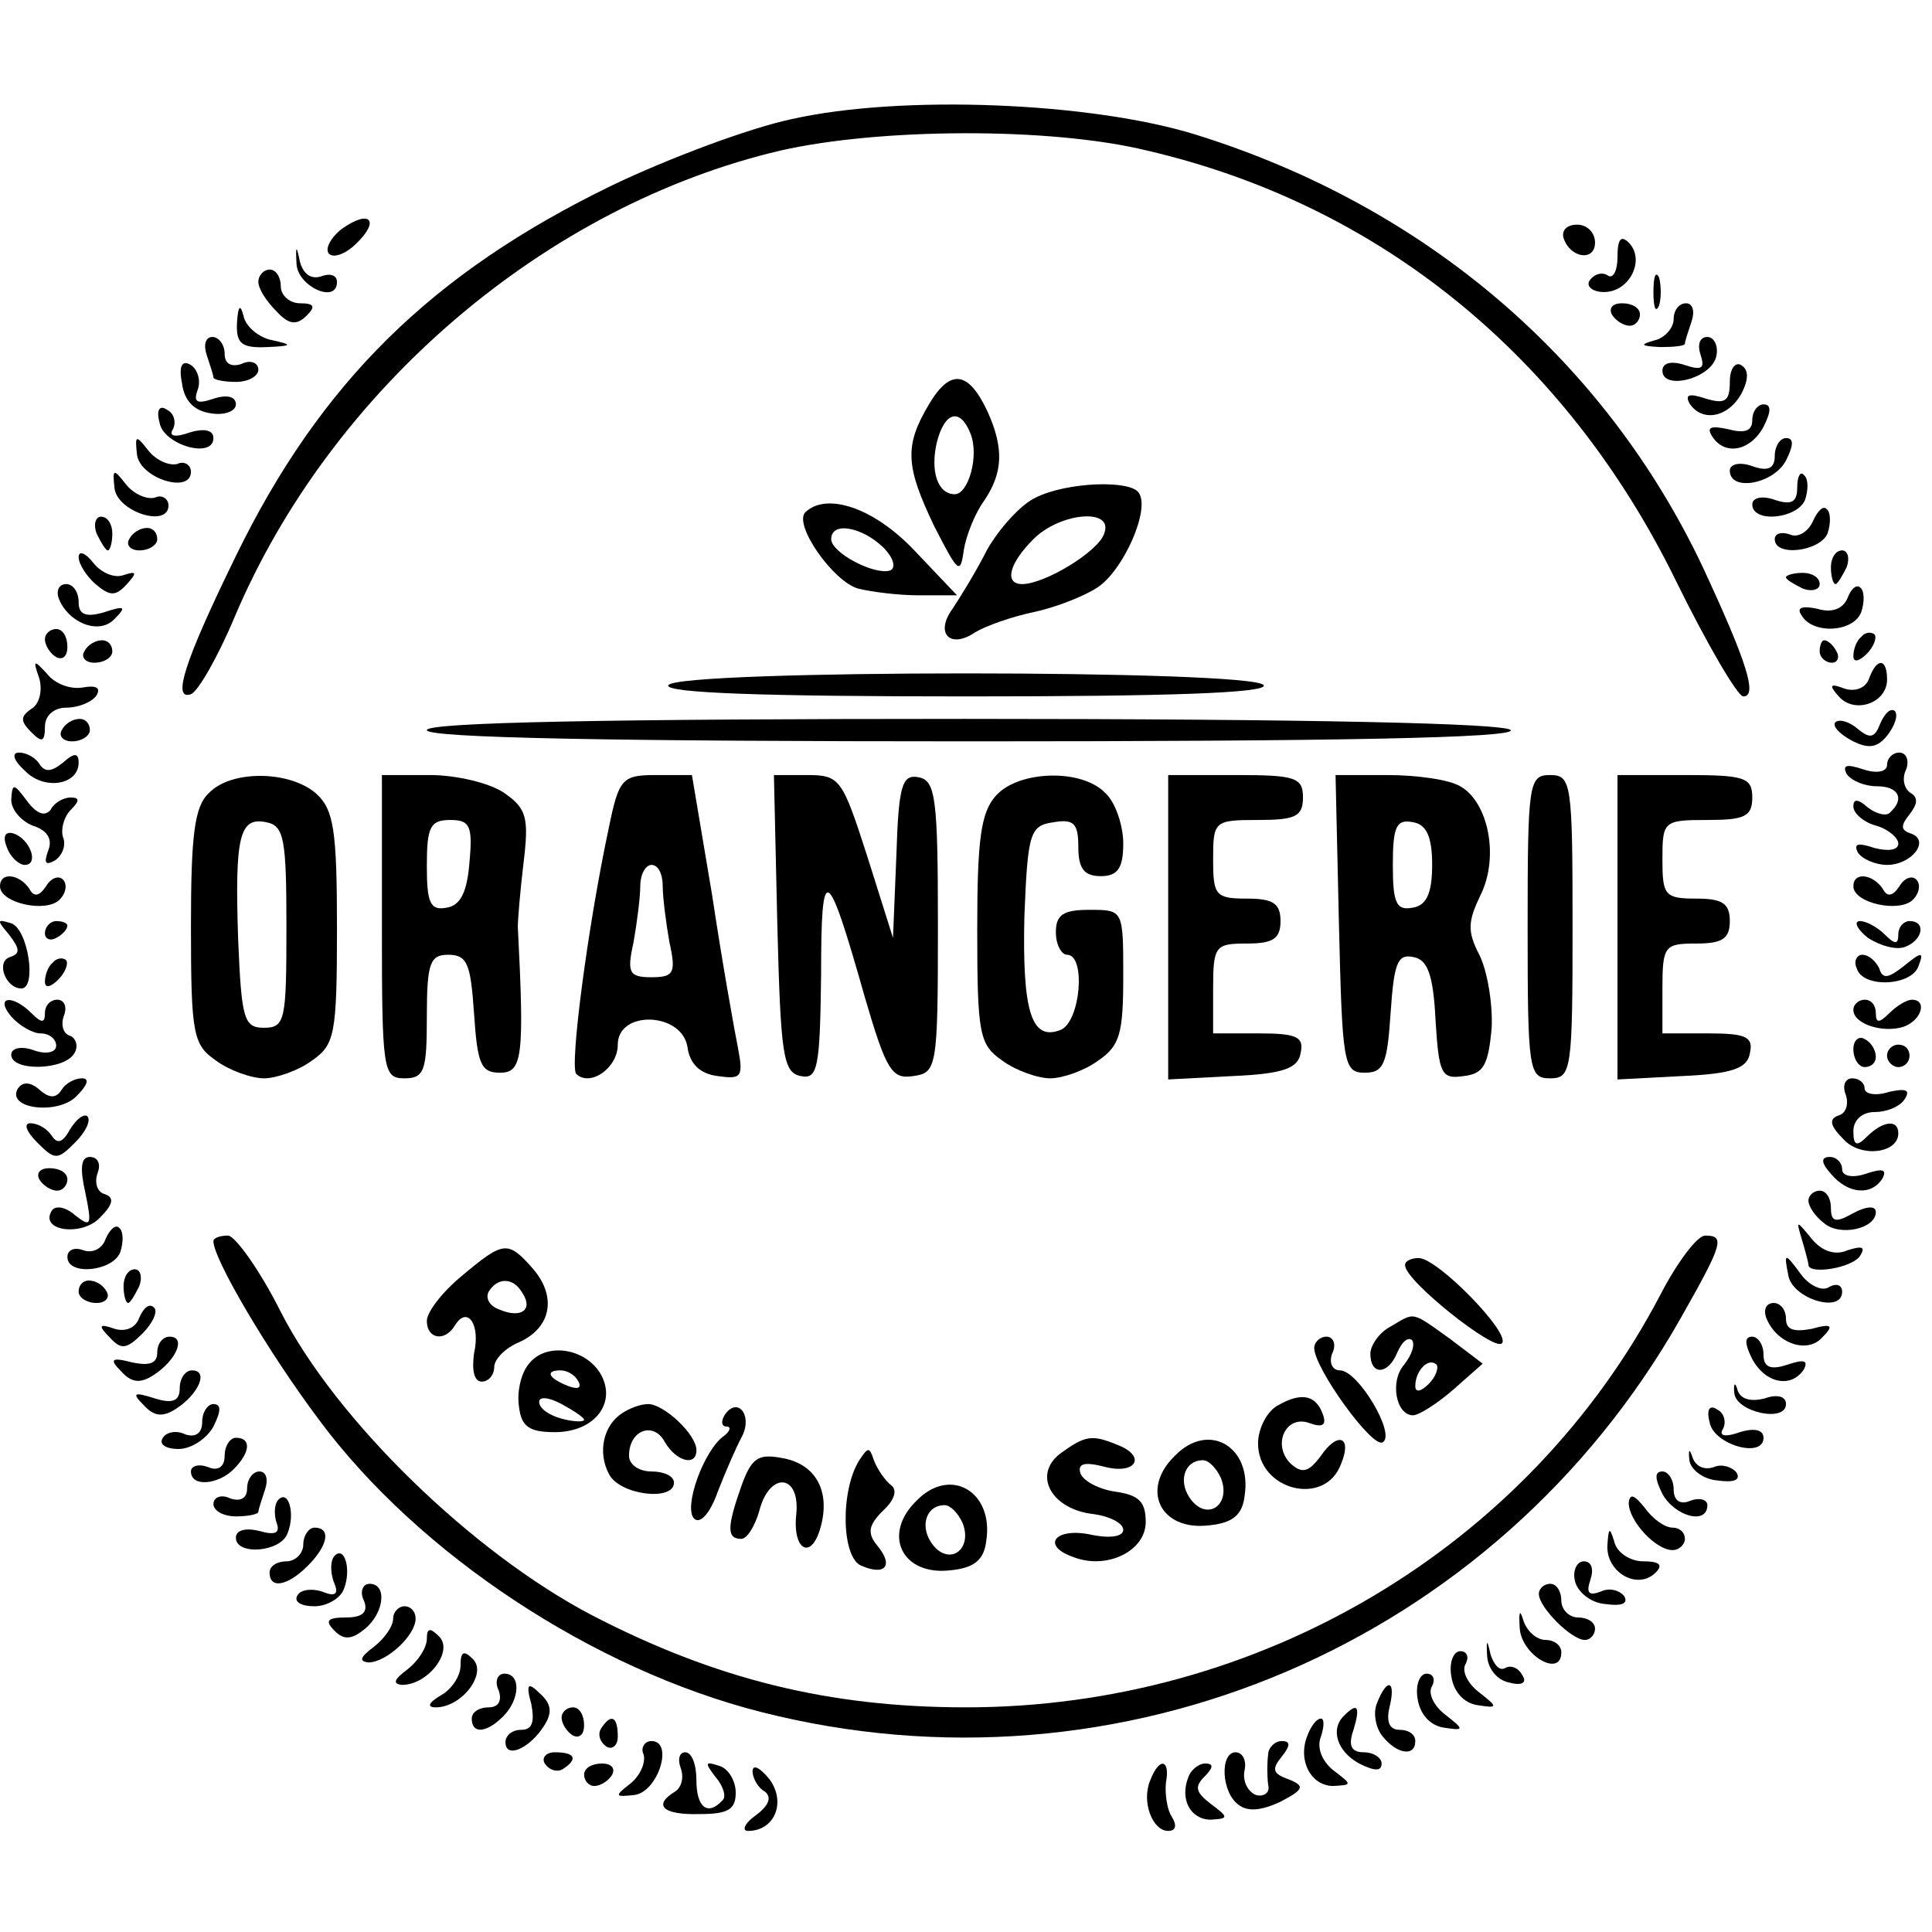 <?xml version="1.0" standalone="no"?>
<!DOCTYPE svg PUBLIC "-//W3C//DTD SVG 20010904//EN"
 "http://www.w3.org/TR/2001/REC-SVG-20010904/DTD/svg10.dtd">
<svg version="1.0" xmlns="http://www.w3.org/2000/svg"
 width="172pt" height="172pt" viewBox="0 0 172 172"
 preserveAspectRatio="xMidYMid meet">
<g transform="translate(0,172) scale(0.1,-0.1)"
fill="#000000" stroke="none">
<path d="M705 1614 c-38 -8 -110 -35 -160 -59 -161 -78 -260 -176 -335 -330
-46 -94 -57 -129 -40 -123 6 2 24 33 39 69 86 203 277 366 486 415 88 20 240
21 326 0 207 -48 373 -183 471 -383 28 -57 55 -103 60 -103 13 0 3 31 -36 115
-87 184 -246 321 -451 385 -93 29 -262 36 -360 14z"/>
<path d="M304 1516 c-10 -8 -15 -18 -11 -22 4 -4 15 0 24 9 22 21 12 31 -13
13z"/>
<path d="M1392 1508 c6 -18 28 -21 28 -4 0 9 -7 16 -16 16 -9 0 -14 -5 -12
-12z"/>
<path d="M264 1485 c1 -20 36 -36 36 -16 0 6 -6 8 -14 5 -9 -3 -16 2 -19 13
-3 15 -4 15 -3 -2z"/>
<path d="M1440 1491 c0 -12 -4 -20 -9 -16 -5 3 -12 1 -16 -5 -3 -5 3 -10 13
-10 23 0 37 29 22 44 -7 7 -10 3 -10 -13z"/>
<path d="M230 1469 c0 -6 7 -17 16 -26 11 -12 18 -13 27 -4 8 8 7 11 -6 11 -9
0 -17 7 -17 15 0 8 -4 15 -10 15 -5 0 -10 -5 -10 -11z"/>
<path d="M1472 1460 c0 -14 2 -19 5 -12 2 6 2 18 0 25 -3 6 -5 1 -5 -13z"/>
<path d="M211 1433 c-1 -19 4 -23 27 -22 22 1 23 2 5 6 -12 2 -24 12 -26 21
-3 12 -5 10 -6 -5z"/>
<path d="M1435 1440 c3 -5 10 -10 16 -10 5 0 9 5 9 10 0 6 -7 10 -16 10 -8 0
-12 -4 -9 -10z"/>
<path d="M1490 1436 c0 -8 -8 -17 -17 -19 -14 -4 -12 -5 5 -6 12 0 22 1 22 3
0 2 3 11 6 20 3 9 1 16 -5 16 -6 0 -11 -6 -11 -14z"/>
<path d="M184 1404 c3 -9 6 -18 6 -20 0 -2 9 -4 20 -4 11 0 20 5 20 11 0 6 -7
9 -15 5 -9 -3 -15 0 -15 9 0 8 -5 15 -11 15 -6 0 -8 -7 -5 -16z"/>
<path d="M1514 1404 c4 -12 1 -14 -14 -9 -12 4 -20 2 -20 -5 0 -18 44 -7 48
13 2 9 -2 17 -8 17 -7 0 -9 -7 -6 -16z"/>
<path d="M162 1379 c2 -16 11 -25 26 -27 12 -2 22 2 22 8 0 7 -8 9 -20 5 -15
-5 -18 -3 -14 8 3 8 0 18 -6 22 -8 5 -11 -1 -8 -16z"/>
<path d="M1540 1380 c0 -17 -4 -20 -21 -15 -15 5 -19 4 -15 -4 11 -17 34 -13
46 8 7 13 7 22 0 26 -5 3 -10 -3 -10 -15z"/>
<path d="M827 1360 c-22 -37 -21 -55 5 -109 21 -41 23 -43 26 -21 2 13 10 33
18 44 17 25 18 47 3 80 -17 36 -33 38 -52 6z m37 -26 c8 -20 -2 -54 -14 -54
-15 0 -22 20 -16 46 7 28 21 31 30 8z"/>
<path d="M142 1344 c3 -20 48 -33 48 -14 0 7 -8 9 -21 5 -14 -5 -19 -3 -15 3
3 6 1 14 -5 17 -7 5 -10 0 -7 -11z"/>
<path d="M1560 1346 c0 -10 -7 -12 -22 -8 -14 3 -19 2 -14 -6 11 -18 34 -14
46 8 7 14 7 20 0 20 -5 0 -10 -6 -10 -14z"/>
<path d="M122 1315 c3 -21 48 -35 48 -15 0 6 -6 10 -12 7 -7 -2 -19 3 -26 12
-11 14 -12 14 -10 -4z"/>
<path d="M1580 1314 c0 -11 -6 -14 -20 -9 -11 4 -20 2 -20 -4 0 -19 39 -12 50
9 7 14 7 20 0 20 -5 0 -10 -7 -10 -16z"/>
<path d="M102 1285 c3 -21 48 -35 48 -15 0 6 -6 10 -12 7 -7 -2 -19 3 -26 12
-11 14 -12 14 -10 -4z"/>
<path d="M1600 1286 c0 -13 -5 -16 -20 -11 -11 4 -20 2 -20 -4 0 -17 40 -13
47 4 3 9 3 19 -1 22 -3 4 -6 -1 -6 -11z"/>
<path d="M922 1277 c-13 -6 -32 -27 -43 -46 -10 -20 -25 -44 -31 -53 -16 -22
-2 -36 20 -21 10 6 33 14 52 18 19 4 45 14 57 22 23 15 47 69 37 84 -7 12 -64
10 -92 -4z m61 -32 c-5 -16 -53 -45 -73 -45 -16 0 -12 18 10 40 24 24 72 28
63 5z"/>
<path d="M717 1264 c-11 -11 25 -62 47 -68 12 -3 36 -6 54 -6 l34 0 -38 40
c-36 38 -78 52 -97 34z m69 -31 c10 -10 12 -19 6 -21 -14 -4 -52 16 -52 28 0
16 27 11 46 -7z"/>
<path d="M1614 1256 c-4 -9 -13 -15 -20 -12 -8 3 -14 1 -14 -4 0 -16 40 -11
47 5 3 9 3 19 -1 22 -3 3 -8 -2 -12 -11z"/>
<path d="M86 1245 c4 -8 8 -15 10 -15 2 0 4 7 4 15 0 8 -4 15 -10 15 -5 0 -7
-7 -4 -15z"/>
<path d="M115 1240 c-3 -5 1 -10 9 -10 9 0 16 5 16 10 0 6 -4 10 -9 10 -6 0
-13 -4 -16 -10z"/>
<path d="M70 1224 c0 -6 7 -17 15 -24 13 -11 18 -11 28 0 9 10 9 12 -3 8 -8
-3 -20 2 -27 11 -7 9 -13 11 -13 5z"/>
<path d="M1630 1215 c0 -8 2 -15 4 -15 2 0 6 7 10 15 3 8 1 15 -4 15 -6 0 -10
-7 -10 -15z"/>
<path d="M1590 1206 c0 -2 7 -6 15 -10 8 -3 15 -1 15 4 0 6 -7 10 -15 10 -8 0
-15 -2 -15 -4z"/>
<path d="M52 1188 c8 -22 36 -34 50 -19 11 11 9 12 -9 6 -17 -5 -23 -2 -23 9
0 9 -5 16 -11 16 -6 0 -9 -5 -7 -12z"/>
<path d="M1645 1188 c-4 -10 -14 -14 -27 -10 -14 3 -19 1 -14 -6 10 -17 46
-15 53 3 3 9 3 19 -1 22 -3 3 -8 -1 -11 -9z"/>
<path d="M40 1151 c0 -6 5 -13 10 -16 6 -3 10 1 10 9 0 9 -4 16 -10 16 -5 0
-10 -4 -10 -9z"/>
<path d="M1657 1153 c-4 -3 -7 -11 -7 -17 0 -6 5 -5 12 2 6 6 9 14 7 17 -3 3
-9 2 -12 -2z"/>
<path d="M75 1140 c-3 -5 1 -10 9 -10 9 0 16 5 16 10 0 6 -4 10 -9 10 -6 0
-13 -4 -16 -10z"/>
<path d="M1620 1140 c0 -5 5 -10 11 -10 5 0 7 5 4 10 -3 6 -8 10 -11 10 -2 0
-4 -4 -4 -10z"/>
<path d="M35 1116 c3 -11 0 -23 -7 -27 -10 -7 -10 -11 0 -21 9 -9 12 -9 12 5
0 10 8 17 19 17 11 0 23 5 27 11 4 7 -1 9 -12 7 -11 -2 -25 3 -32 12 -12 13
-13 13 -7 -4z"/>
<path d="M1664 1116 c-3 -9 -13 -12 -22 -9 -13 5 -14 3 -5 -7 14 -16 43 -6 43
15 0 19 -9 20 -16 1z"/>
<path d="M595 1110 c-4 -7 87 -10 265 -10 178 0 269 3 265 10 -8 14 -522 14
-530 0z"/>
<path d="M1674 1076 c-5 -13 -9 -14 -20 -5 -8 7 -17 9 -20 6 -3 -3 3 -10 14
-16 15 -8 23 -7 32 4 7 9 10 18 7 22 -4 3 -9 -2 -13 -11z"/>
<path d="M55 1070 c-3 -5 1 -10 9 -10 9 0 16 5 16 10 0 6 -4 10 -9 10 -6 0
-13 -4 -16 -10z"/>
<path d="M380 1070 c0 -7 169 -10 486 -10 321 0 483 3 479 10 -4 6 -177 10
-486 10 -313 0 -479 -3 -479 -10z"/>
<path d="M22 1034 c17 -18 48 -13 48 7 0 9 -4 9 -14 0 -10 -8 -16 -9 -21 -1
-3 5 -11 10 -18 10 -7 0 -5 -7 5 -16z"/>
<path d="M1680 1039 c0 -6 -9 -8 -21 -4 -15 5 -19 4 -15 -4 4 -6 16 -11 27
-11 19 0 25 -11 12 -23 -3 -4 -12 -2 -20 4 -9 8 -13 8 -13 1 0 -6 9 -14 20
-17 11 -3 20 -11 20 -16 0 -6 -9 -7 -21 -4 -15 5 -19 4 -15 -4 4 -6 16 -11 26
-11 22 0 39 22 21 28 -9 3 -9 7 -1 17 7 9 8 15 1 19 -6 4 -8 13 -4 21 3 8 0
15 -6 15 -6 0 -11 -5 -11 -11z"/>
<path d="M186 1014 c-13 -12 -16 -38 -16 -119 0 -96 2 -105 22 -119 12 -9 32
-16 43 -16 11 0 31 7 43 16 20 14 22 23 22 118 0 87 -3 105 -18 119 -23 21
-76 22 -96 1z m69 -119 c0 -83 -1 -90 -20 -90 -18 0 -20 8 -23 79 -3 91 1 109
25 104 16 -3 18 -15 18 -93z"/>
<path d="M340 895 c0 -128 1 -135 20 -135 18 0 20 7 20 55 0 48 3 55 19 55 17
0 20 -8 23 -52 3 -45 6 -53 23 -53 20 0 22 13 16 130 0 6 2 31 5 56 5 41 3 49
-17 63 -13 9 -43 16 -66 16 l-43 0 0 -135z m78 58 c-2 -27 -8 -39 -20 -41 -15
-3 -18 4 -18 37 0 35 3 41 21 41 17 0 20 -5 17 -37z"/>
<path d="M542 983 c-19 -89 -35 -213 -29 -219 12 -12 37 5 37 26 0 31 57 29
62 -2 2 -15 11 -24 27 -26 21 -3 23 -1 18 25 -3 15 -14 76 -23 136 l-18 107
-32 0 c-30 0 -33 -3 -42 -47z m48 -52 c0 -10 3 -33 6 -50 6 -27 4 -31 -16 -31
-20 0 -22 4 -16 31 3 17 6 40 6 50 0 11 5 19 10 19 6 0 10 -8 10 -19z"/>
<path d="M692 898 c3 -117 5 -133 21 -136 15 -3 17 7 18 90 0 102 5 100 39
-20 19 -65 24 -73 43 -70 21 3 22 7 22 133 0 114 -2 130 -17 133 -15 3 -18 -7
-20 -70 l-3 -73 -23 73 c-22 68 -24 72 -53 72 l-30 0 3 -132z"/>
<path d="M887 1012 c-14 -15 -17 -40 -17 -120 0 -93 2 -102 22 -116 12 -9 32
-16 43 -16 11 0 31 7 43 16 19 13 22 24 22 75 0 59 0 59 -30 59 -23 0 -30 -4
-30 -20 0 -11 5 -20 10 -20 17 0 12 -60 -6 -67 -26 -10 -34 17 -32 102 3 74 5
80 26 83 18 3 22 -1 22 -22 0 -19 5 -26 20 -26 15 0 20 7 20 29 0 16 -7 37
-16 45 -21 22 -77 20 -97 -2z"/>
<path d="M1040 895 l0 -136 57 3 c46 2 59 7 61 21 3 14 -4 17 -37 17 l-41 0 0
40 c0 38 2 40 30 40 23 0 30 4 30 20 0 16 -7 20 -30 20 -28 0 -30 3 -30 35 0
34 1 35 40 35 33 0 40 3 40 20 0 18 -7 20 -60 20 l-60 0 0 -135z"/>
<path d="M1192 898 c3 -125 4 -133 23 -133 17 0 20 8 23 53 3 44 6 53 20 50
13 -2 18 -16 20 -56 3 -48 5 -53 25 -50 18 2 22 10 25 43 1 22 -4 51 -11 65
-11 21 -10 30 1 53 17 34 7 83 -18 97 -10 6 -39 10 -65 10 l-46 0 3 -132z m83
52 c0 -25 -5 -36 -17 -38 -15 -3 -18 4 -18 38 0 34 3 41 18 38 12 -2 17 -13
17 -38z"/>
<path d="M1360 895 c0 -128 1 -135 20 -135 19 0 20 7 20 135 0 128 -1 135 -20
135 -19 0 -20 -7 -20 -135z"/>
<path d="M1440 895 l0 -136 57 3 c46 2 59 7 61 21 3 14 -4 17 -37 17 l-41 0 0
40 c0 38 2 40 30 40 23 0 30 4 30 20 0 16 -7 20 -30 20 -28 0 -30 3 -30 35 0
34 1 35 40 35 33 0 40 3 40 20 0 18 -7 20 -60 20 l-60 0 0 -135z"/>
<path d="M10 1008 c0 -9 9 -19 19 -23 13 -4 18 -12 14 -22 -4 -11 -3 -14 6 -9
7 5 10 14 7 21 -2 7 1 18 7 24 8 8 8 11 0 11 -7 0 -15 -5 -18 -11 -5 -6 -12
-4 -21 8 -12 16 -13 16 -14 1z"/>
<path d="M6 966 c3 -9 11 -16 16 -16 13 0 5 23 -10 28 -7 2 -10 -2 -6 -12z"/>
<path d="M0 931 c0 -15 41 -24 53 -12 6 6 7 14 3 18 -4 4 -11 1 -15 -6 -6 -9
-11 -10 -15 -2 -9 13 -26 15 -26 2z"/>
<path d="M1650 931 c0 -15 41 -24 53 -12 6 6 7 14 3 18 -4 4 -11 1 -15 -6 -6
-9 -11 -10 -15 -2 -9 13 -26 15 -26 2z"/>
<path d="M8 888 c10 -13 10 -17 1 -20 -13 -4 -4 -28 10 -28 14 0 6 53 -9 58
-13 4 -13 3 -2 -10z"/>
<path d="M40 889 c0 -5 5 -7 10 -4 6 3 10 8 10 11 0 2 -4 4 -10 4 -5 0 -10 -5
-10 -11z"/>
<path d="M1663 885 c11 -7 25 -11 33 -8 16 6 19 23 4 23 -5 0 -10 -5 -10 -12
0 -9 -3 -9 -12 0 -7 7 -17 12 -22 12 -6 0 -3 -7 7 -15z"/>
<path d="M47 863 c-4 -3 -7 -11 -7 -17 0 -6 5 -5 12 2 6 6 9 14 7 17 -3 3 -9
2 -12 -2z"/>
<path d="M1653 858 c5 -18 49 -16 55 2 5 13 3 13 -13 0 -14 -11 -19 -12 -22
-2 -3 6 -9 12 -15 12 -5 0 -8 -6 -5 -12z"/>
<path d="M10 815 c7 -8 19 -15 26 -15 8 0 14 -5 14 -11 0 -6 -9 -8 -20 -4 -11
4 -20 2 -20 -4 0 -15 47 -14 56 1 4 6 2 14 -4 16 -6 2 -8 10 -5 18 3 8 0 14
-6 14 -6 0 -11 -5 -11 -12 0 -9 -3 -9 -12 0 -17 17 -33 15 -18 -3z"/>
<path d="M1650 821 c0 -13 27 -21 45 -15 16 6 21 24 7 24 -4 0 -13 -5 -20 -12
-9 -9 -12 -9 -12 0 0 7 -4 12 -10 12 -5 0 -10 -4 -10 -9z"/>
<path d="M1650 786 c0 -9 5 -16 10 -16 6 0 10 4 10 9 0 6 -4 13 -10 16 -5 3
-10 -1 -10 -9z"/>
<path d="M1680 780 c0 -5 5 -10 10 -10 6 0 10 5 10 10 0 6 -4 10 -10 10 -5 0
-10 -4 -10 -10z"/>
<path d="M16 751 c-11 -18 35 -24 52 -7 10 10 12 16 5 16 -7 0 -15 -5 -18 -10
-5 -8 -11 -8 -20 0 -8 7 -15 7 -19 1z"/>
<path d="M1643 746 c3 -8 1 -17 -6 -19 -9 -3 -8 -9 4 -21 15 -17 49 -13 49 5
0 13 -14 11 -28 -3 -9 -9 -12 -8 -12 5 0 10 8 17 19 17 11 0 23 5 27 12 5 8 0
9 -14 6 -12 -4 -22 -2 -22 3 0 5 -5 9 -11 9 -6 0 -9 -6 -6 -14z"/>
<path d="M62 714 c-6 -11 -11 -13 -16 -5 -4 6 -12 11 -19 11 -6 0 -4 -7 6 -17
16 -16 18 -16 34 0 9 9 14 19 11 23 -3 3 -10 -2 -16 -12z"/>
<path d="M76 658 c6 -29 5 -31 -9 -20 -9 8 -18 9 -21 4 -11 -18 27 -23 43 -6
12 12 13 18 4 21 -7 2 -9 11 -6 19 3 8 0 14 -7 14 -8 0 -9 -10 -4 -32z"/>
<path d="M1630 675 c15 -18 36 -20 46 -4 4 8 0 9 -15 4 -12 -4 -21 -2 -21 4 0
6 -5 11 -11 11 -8 0 -8 -5 1 -15z"/>
<path d="M35 670 c3 -5 10 -10 16 -10 5 0 9 5 9 10 0 6 -7 10 -16 10 -8 0 -12
-4 -9 -10z"/>
<path d="M1610 651 c0 -5 6 -14 14 -20 14 -12 46 -5 46 10 0 6 -9 5 -20 -1
-16 -9 -20 -8 -20 5 0 8 -4 15 -10 15 -5 0 -10 -4 -10 -9z"/>
<path d="M94 617 c-3 -9 -12 -13 -20 -10 -8 3 -14 0 -14 -6 0 -17 40 -13 47 4
3 9 3 19 -1 22 -3 3 -8 -1 -12 -10z"/>
<path d="M1604 617 c3 -10 6 -21 6 -23 0 -9 39 -3 46 8 5 8 2 9 -11 5 -11 -5
-23 -1 -32 10 -14 17 -14 17 -9 0z"/>
<path d="M190 615 c0 -16 49 -99 94 -159 89 -120 244 -222 393 -260 321 -82
655 61 819 350 38 67 40 74 22 74 -7 0 -25 -24 -40 -53 -118 -225 -357 -367
-618 -367 -122 0 -223 25 -333 82 -107 56 -228 174 -277 270 -19 38 -41 68
-47 68 -7 0 -13 -2 -13 -5z"/>
<path d="M411 584 c-17 -14 -31 -32 -31 -40 0 -16 16 -19 25 -4 11 18 23 1 17
-25 -2 -15 0 -25 7 -25 6 0 11 6 11 13 0 7 10 17 22 22 29 13 34 41 12 66 -22
25 -26 24 -63 -7z m54 -15 c10 -15 -1 -23 -20 -15 -9 3 -13 10 -10 16 8 13 22
13 30 -1z"/>
<path d="M1251 593 c1 -14 79 -76 86 -69 9 8 -57 76 -74 76 -7 0 -13 -3 -12
-7z"/>
<path d="M1592 585 c3 -21 48 -35 48 -15 0 6 -5 8 -12 4 -6 -4 -18 2 -25 12
-14 19 -15 19 -11 -1z"/>
<path d="M110 575 c0 -8 2 -15 4 -15 2 0 6 7 10 15 3 8 1 15 -4 15 -6 0 -10
-7 -10 -15z"/>
<path d="M70 570 c0 -5 7 -10 16 -10 8 0 12 5 9 10 -3 6 -10 10 -16 10 -5 0
-9 -4 -9 -10z"/>
<path d="M124 547 c-3 -9 -12 -13 -22 -10 -14 5 -15 3 -4 -8 10 -11 15 -10 29
4 9 9 14 20 10 23 -4 4 -9 0 -13 -9z"/>
<path d="M1572 548 c8 -23 36 -34 50 -19 11 11 9 13 -9 8 -16 -3 -23 -1 -23 9
0 8 -5 14 -11 14 -6 0 -9 -5 -7 -12z"/>
<path d="M1238 539 c-10 -5 -18 -17 -18 -24 0 -20 16 -19 24 1 4 9 9 14 13 11
3 -4 0 -13 -7 -22 -13 -15 -7 -45 8 -45 5 0 21 10 36 23 l26 23 -29 22 c-35
25 -31 24 -53 11z m34 -51 c-7 -7 -12 -8 -12 -2 0 14 12 26 19 19 2 -3 -1 -11
-7 -17z"/>
<path d="M140 516 c0 -10 -7 -12 -22 -9 -19 5 -21 3 -10 -8 9 -10 17 -11 29
-3 20 13 29 34 14 34 -6 0 -11 -6 -11 -14z"/>
<path d="M1170 520 c0 -18 52 -90 61 -84 12 7 -22 64 -38 64 -7 0 -10 7 -7 15
4 8 1 15 -5 15 -6 0 -11 -5 -11 -10z"/>
<path d="M1560 510 c12 -22 35 -26 46 -9 4 8 0 9 -15 4 -15 -5 -21 -2 -21 9 0
9 -5 16 -10 16 -7 0 -7 -6 0 -20z"/>
<path d="M471 506 c-7 -8 -11 -25 -9 -38 2 -18 9 -23 32 -23 36 0 56 27 40 53
-14 22 -48 27 -63 8z m44 -16 c3 -6 -1 -7 -9 -4 -18 7 -21 14 -7 14 6 0 13 -4
16 -10z m5 -34 c0 -2 -9 -2 -20 1 -11 3 -20 9 -20 15 0 5 9 4 20 -2 11 -6 20
-12 20 -14z"/>
<path d="M160 484 c0 -11 -6 -14 -22 -9 -19 6 -21 5 -10 -6 9 -10 17 -11 29
-3 20 13 29 34 14 34 -6 0 -11 -7 -11 -16z"/>
<path d="M1544 480 c1 -17 46 -27 46 -10 0 7 -8 9 -19 5 -12 -3 -21 -1 -24 7
-2 8 -4 7 -3 -2z"/>
<path d="M1138 469 c-10 -5 -18 -21 -18 -34 0 -42 60 -57 74 -18 10 24 -3 29
-18 7 -11 -15 -17 -16 -27 -7 -17 17 -4 44 17 36 11 -4 15 -2 12 7 -6 18 -19
21 -40 9z"/>
<path d="M180 454 c0 -10 -6 -14 -15 -11 -8 4 -17 2 -20 -3 -4 -6 3 -10 14
-10 11 0 25 9 31 20 7 14 7 20 0 20 -5 0 -10 -7 -10 -16z"/>
<path d="M554 462 c-17 -11 -22 -35 -12 -54 9 -19 58 -25 58 -8 0 6 -9 10 -20
10 -11 0 -20 6 -20 14 0 23 22 31 32 12 10 -17 28 -22 28 -7 0 14 -29 41 -43
41 -7 0 -17 -4 -23 -8z"/>
<path d="M645 460 c-3 -5 -3 -10 2 -10 4 0 3 -4 -2 -8 -18 -12 -37 -64 -27
-74 5 -5 14 4 21 24 7 18 17 41 22 50 9 19 -5 35 -16 18z"/>
<path d="M1522 454 c3 -20 48 -33 48 -14 0 7 -8 9 -21 5 -14 -5 -19 -3 -15 3
3 6 1 14 -5 17 -7 5 -10 0 -7 -11z"/>
<path d="M200 424 c0 -10 -6 -14 -15 -10 -8 3 -15 1 -15 -4 0 -14 24 -12 38 2
15 15 16 28 2 28 -5 0 -10 -7 -10 -16z"/>
<path d="M944 426 c-25 -19 -8 -50 30 -54 14 -2 26 -8 26 -14 0 -6 -12 -8 -30
-4 -31 6 -43 -10 -15 -20 30 -12 65 5 65 31 0 18 -6 24 -27 27 -14 2 -28 9
-31 16 -3 9 3 11 22 6 28 -7 37 10 10 20 -22 9 -28 8 -50 -8z"/>
<path d="M1046 424 c-31 -30 -13 -67 30 -62 21 2 30 9 32 26 7 44 -32 67 -62
36z m41 -20 c9 -23 -11 -38 -26 -20 -13 16 -7 36 10 36 5 0 12 -7 16 -16z"/>
<path d="M1504 420 c1 -8 12 -17 25 -18 14 -2 21 0 17 7 -4 5 -13 8 -20 5 -8
-3 -16 0 -19 8 -3 9 -4 8 -3 -2z"/>
<path d="M660 397 c-13 -37 -13 -47 0 -47 5 0 12 11 16 25 9 35 36 33 33 -2
-4 -34 14 -43 22 -11 8 31 -5 55 -35 60 -21 4 -27 0 -36 -25z"/>
<path d="M765 420 c-17 -27 -16 -87 2 -94 21 -9 29 0 14 18 -9 11 -8 18 5 31
11 10 13 19 7 23 -5 4 -12 14 -15 22 -4 12 -5 12 -13 0z"/>
<path d="M220 395 c0 -9 -6 -12 -15 -9 -8 4 -15 1 -15 -5 0 -6 9 -11 20 -11
11 0 20 2 20 4 0 2 3 11 6 20 3 9 1 16 -5 16 -6 0 -11 -7 -11 -15z"/>
<path d="M1480 390 c11 -20 40 -28 40 -10 0 5 -7 7 -15 4 -9 -4 -15 0 -15 10
0 9 -5 16 -10 16 -7 0 -7 -6 0 -20z"/>
<path d="M816 384 c-31 -30 -13 -67 30 -62 21 2 30 9 32 26 7 44 -32 67 -62
36z m41 -20 c9 -23 -11 -38 -26 -20 -13 16 -7 36 10 36 5 0 12 -7 16 -16z"/>
<path d="M248 385 c-4 -4 -4 -13 -2 -20 4 -10 -1 -12 -15 -8 -12 3 -21 1 -21
-6 0 -16 40 -13 46 4 7 17 1 39 -8 30z"/>
<path d="M1450 382 c0 -16 24 -42 39 -42 6 0 11 5 11 10 0 6 -5 10 -11 10 -7
0 -18 8 -25 18 -9 11 -13 13 -14 4z"/>
<path d="M270 345 c0 -8 -7 -15 -15 -15 -8 0 -15 -4 -15 -10 0 -15 16 -12 34
6 18 18 21 34 6 34 -5 0 -10 -7 -10 -15z"/>
<path d="M1431 344 c-1 -24 27 -40 43 -24 7 7 3 10 -11 10 -12 0 -24 8 -26 18
-4 13 -5 12 -6 -4z"/>
<path d="M298 335 c-4 -4 -4 -14 -1 -23 5 -11 2 -14 -10 -9 -9 3 -19 2 -22 -3
-4 -6 3 -10 15 -10 11 0 23 7 26 15 7 17 1 39 -8 30z"/>
<path d="M1402 313 c2 -10 14 -20 27 -21 14 -2 21 0 17 7 -4 5 -13 8 -21 4
-11 -4 -13 -1 -9 11 3 9 1 16 -6 16 -6 0 -10 -8 -8 -17z"/>
<path d="M324 295 c4 -10 -1 -15 -16 -15 -17 0 -19 -3 -10 -12 8 -8 15 -8 27
2 17 14 20 40 4 40 -6 0 -9 -7 -5 -15z"/>
<path d="M1370 301 c0 -12 29 -41 41 -41 5 0 9 5 9 10 0 6 -7 10 -15 10 -8 0
-15 7 -15 15 0 8 -4 15 -10 15 -5 0 -10 -4 -10 -9z"/>
<path d="M350 279 c0 -7 -8 -18 -17 -25 -12 -9 -14 -13 -5 -14 16 0 42 24 42
39 0 6 -4 11 -10 11 -5 0 -10 -5 -10 -11z"/>
<path d="M1353 270 c2 -24 37 -44 37 -21 0 6 -6 11 -14 11 -8 0 -17 8 -20 18
-3 10 -4 7 -3 -8z"/>
<path d="M380 261 c0 -8 -8 -20 -17 -27 -12 -9 -14 -13 -5 -14 23 0 46 30 33
43 -8 8 -11 8 -11 -2z"/>
<path d="M1324 245 c1 -11 9 -21 20 -23 11 -3 16 0 11 7 -3 6 -10 9 -15 6 -5
-3 -10 3 -13 12 -3 14 -4 14 -3 -2z"/>
<path d="M410 237 c0 -9 -8 -21 -17 -26 -12 -7 -13 -11 -5 -11 23 0 46 30 33
43 -8 8 -11 7 -11 -6z"/>
<path d="M1292 228 c2 -14 11 -24 23 -26 19 -3 19 -2 1 12 -10 8 -15 19 -11
25 3 6 1 11 -5 11 -6 0 -10 -10 -8 -22z"/>
<path d="M444 215 c3 -9 0 -15 -9 -15 -8 0 -15 -4 -15 -10 0 -14 13 -13 28 2
15 15 16 38 1 38 -6 0 -9 -7 -5 -15z"/>
<path d="M1262 208 c2 -14 11 -24 23 -26 19 -3 19 -2 1 12 -10 8 -15 19 -11
25 3 6 1 11 -5 11 -6 0 -10 -10 -8 -22z"/>
<path d="M473 203 c3 -16 1 -23 -9 -23 -8 0 -14 -5 -14 -11 0 -15 21 -6 34 14
8 12 7 20 -3 29 -11 11 -13 9 -8 -9z"/>
<path d="M1226 204 c-4 -9 -1 -23 5 -30 13 -16 29 -18 29 -4 0 6 -6 10 -14 10
-9 0 -12 7 -9 20 6 24 -2 27 -11 4z"/>
<path d="M500 191 c0 -6 5 -13 10 -16 6 -3 10 1 10 9 0 9 -4 16 -10 16 -5 0
-10 -4 -10 -9z"/>
<path d="M1197 193 c-13 -12 -7 -32 13 -43 14 -7 20 -7 20 0 0 5 -7 10 -16 10
-11 0 -14 6 -9 20 6 20 4 25 -8 13z"/>
<path d="M535 181 c-3 -5 -1 -12 5 -16 5 -3 10 1 10 9 0 18 -6 21 -15 7z"/>
<path d="M1164 175 c-9 -22 3 -45 23 -45 17 1 17 1 0 14 -10 8 -15 20 -11 30
3 9 3 16 0 16 -4 0 -9 -7 -12 -15z"/>
<path d="M573 158 c2 -7 -3 -19 -12 -26 -14 -11 -14 -12 4 -10 21 3 35 48 15
48 -6 0 -10 -6 -7 -12z"/>
<path d="M1129 158 c-1 -7 -1 -19 0 -27 2 -7 -4 -11 -11 -9 -7 3 -12 12 -10
22 2 9 -2 16 -8 16 -14 0 -13 -36 3 -47 8 -6 20 -5 37 3 21 11 22 14 7 20 -14
5 -15 9 -6 20 8 10 8 14 0 14 -6 0 -12 -6 -12 -12z"/>
<path d="M485 150 c4 -6 11 -8 16 -5 14 9 11 15 -7 15 -8 0 -12 -5 -9 -10z"/>
<path d="M606 146 c3 -8 1 -17 -5 -21 -20 -12 -11 -21 22 -20 25 0 32 4 32 19
0 11 -7 22 -15 24 -12 4 -13 3 -3 -10 7 -8 10 -18 6 -21 -13 -14 -23 -6 -23
18 0 14 -4 25 -10 25 -5 0 -7 -6 -4 -14z"/>
<path d="M520 140 c0 -5 4 -10 9 -10 6 0 13 5 16 10 3 6 -1 10 -9 10 -9 0 -16
-4 -16 -10z"/>
<path d="M670 143 c0 -6 5 -15 11 -18 6 -5 4 -12 -8 -21 -10 -7 -13 -14 -7
-14 24 0 34 26 19 46 -8 10 -15 14 -15 7z"/>
<path d="M1024 135 c-8 -19 2 -45 16 -45 7 0 8 5 3 13 -4 6 -6 20 -5 30 4 21
-6 23 -14 2z"/>
<path d="M1058 138 c-8 -20 2 -38 20 -38 16 1 16 2 0 14 -13 10 -15 15 -6 24
8 8 9 12 1 12 -6 0 -13 -6 -15 -12z"/>
</g>
</svg>
